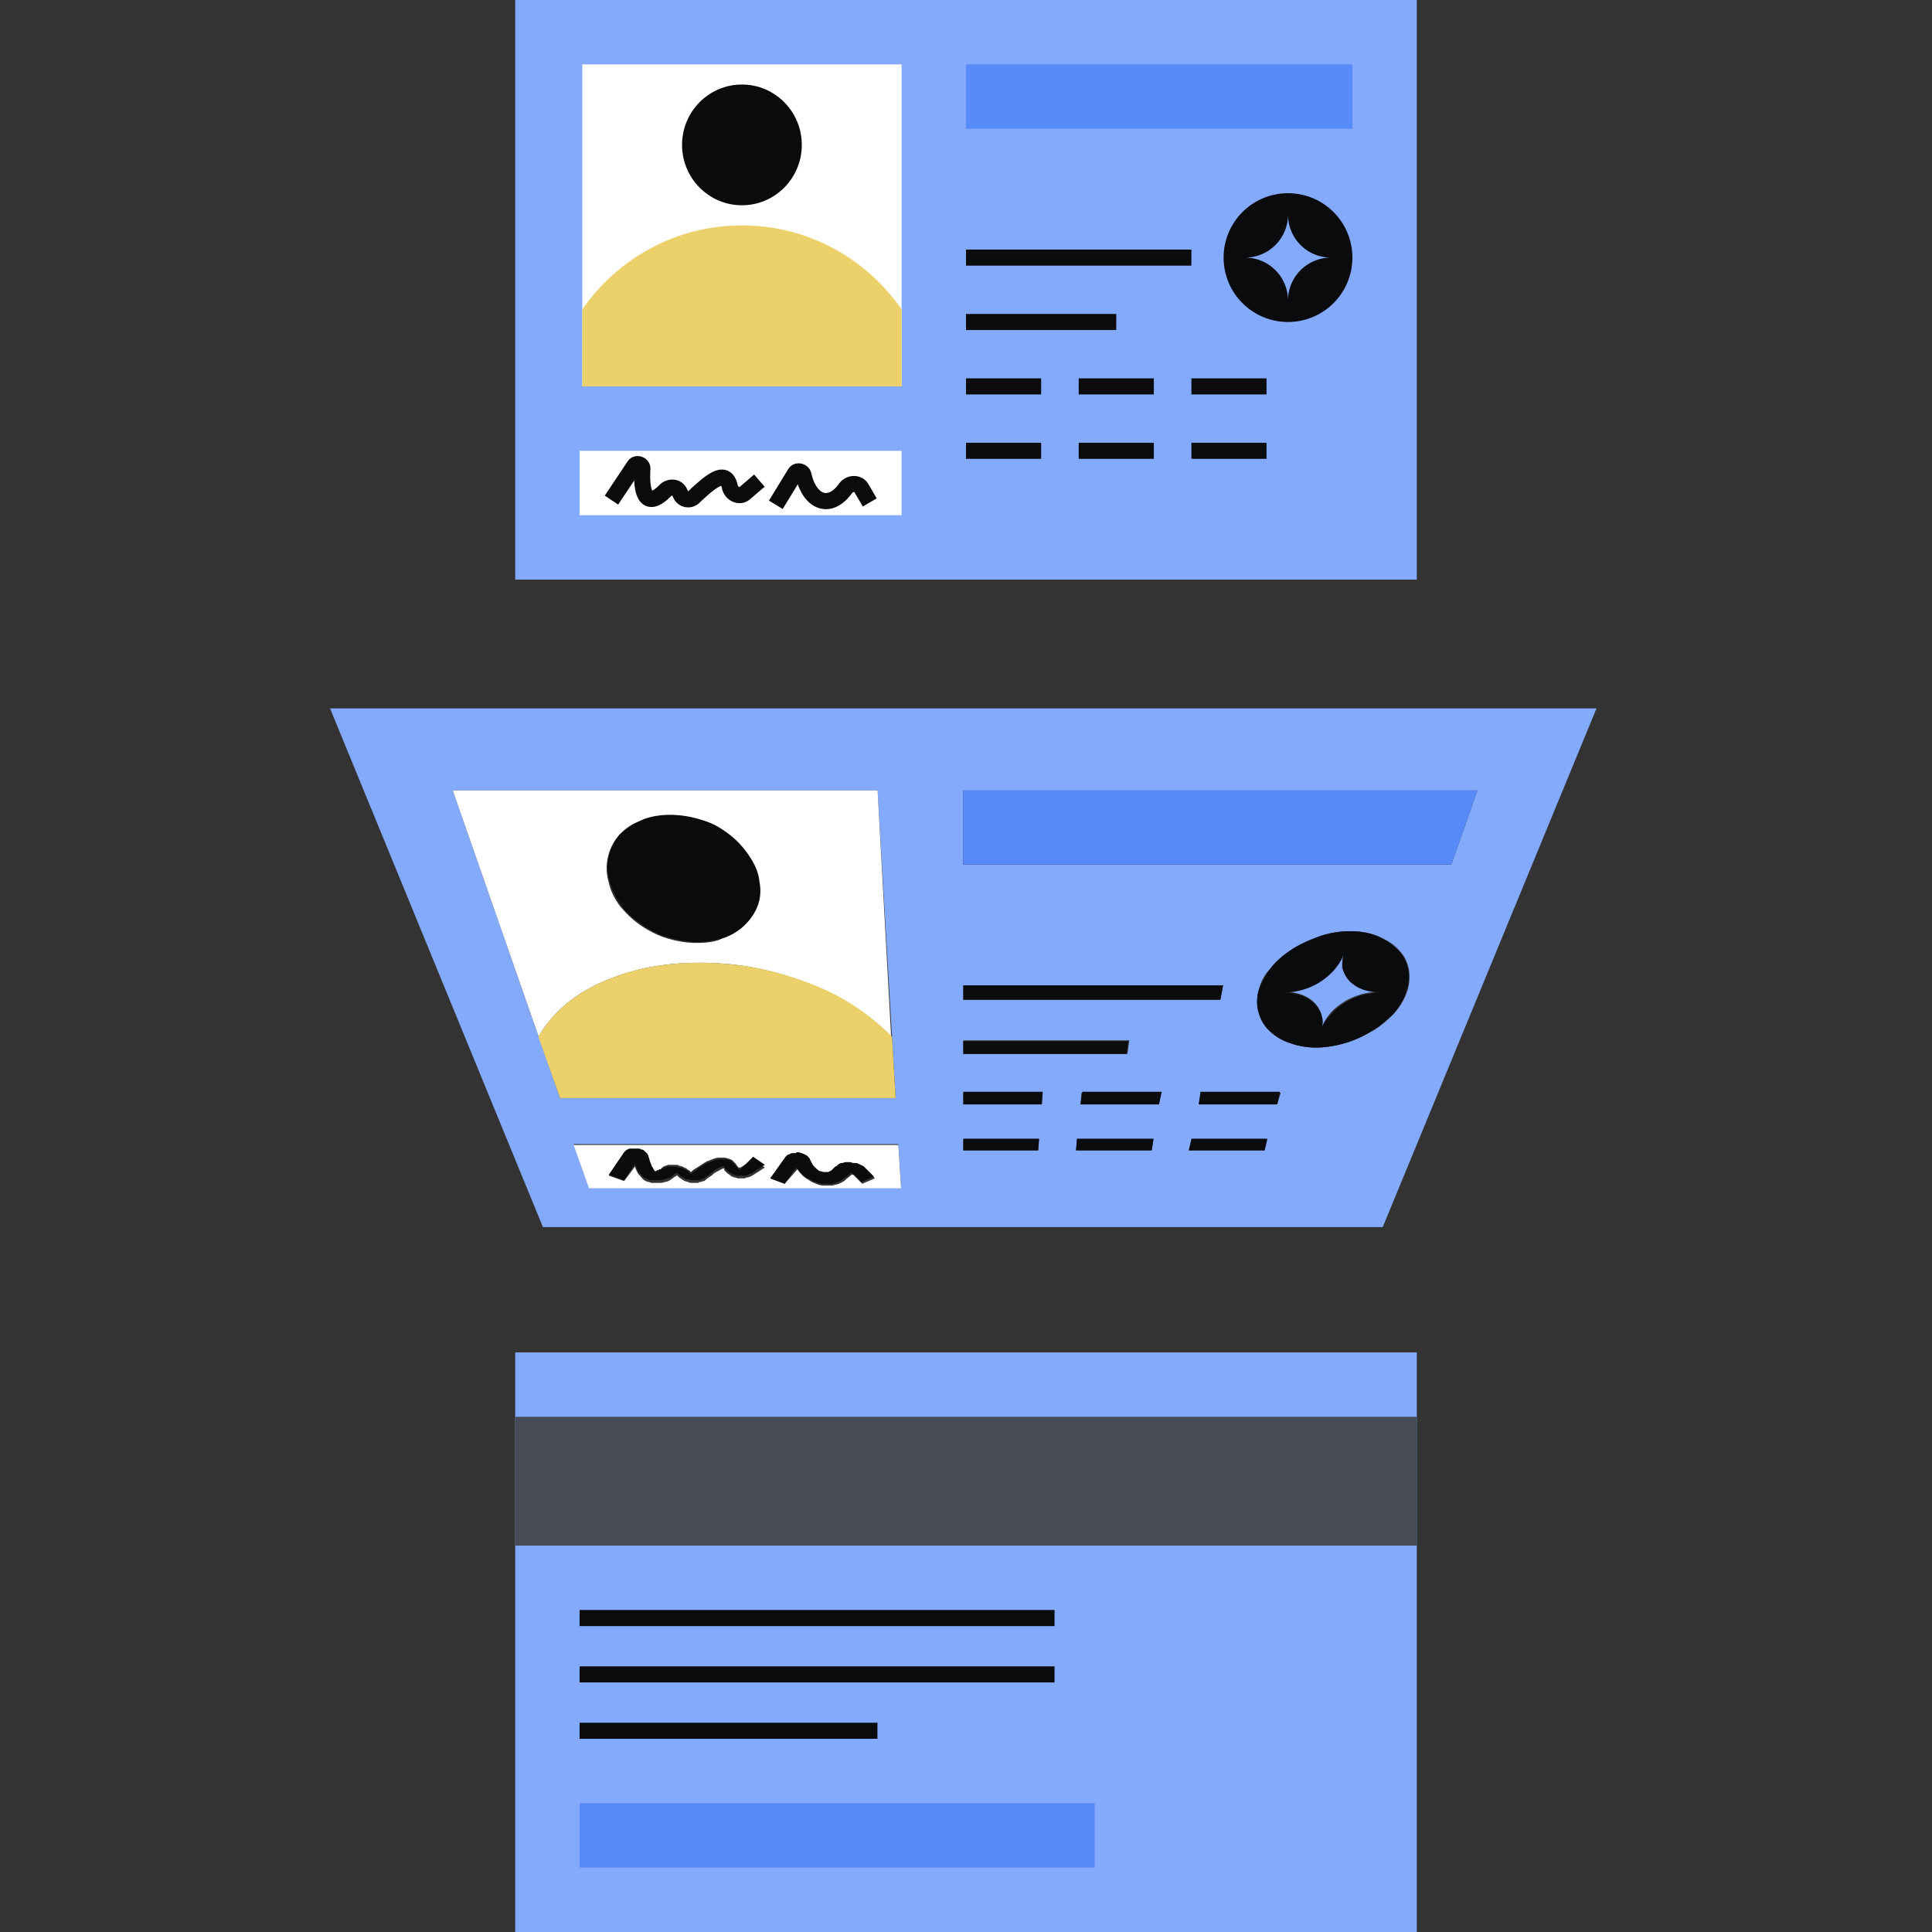<svg xmlns="http://www.w3.org/2000/svg" fill="none" viewBox="0 0 240 240"><rect x="0" y="0" width="240" height="240" fill="#333333" stroke="none"/><path fill="#84AAFD" d="M64 0h112v72H64z"/><path fill="#FFFFFF" d="M73.336 9.334h37.333v37.333H73.336z"/><path fill="#578BFA" d="M120 8h48v8h-48z"/><path fill="#0A0B0D" fill-rule="evenodd" d="M148 33h-28v-2h28zm-18.667 16H120v-2h9.333zm14 0H134v-2h9.333zm14 0H148v-2h9.333zm-28 8H120v-2h9.333zm14 0H134v-2h9.333zm14 0H148v-2h9.333zm-18.666-16H120v-2h18.667zM160 40a8 8 0 1 0 0-16 8 8 0 0 0 0 16m0-2.666A5.333 5.333 0 0 1 165.333 32 5.333 5.333 0 0 1 160 26.667 5.333 5.333 0 0 1 154.667 32 5.333 5.333 0 0 1 160 37.334" clip-rule="evenodd"/><path fill="#FFFFFF" d="M72.336 8h39.666v40H72.336z"/><path fill="#ECD069" fill-rule="evenodd" d="M112.002 38.437V48H72.336v-9.562C76.705 32.128 83.959 28 92.169 28c8.211 0 15.465 4.127 19.833 10.437" clip-rule="evenodd"/><path fill="#0A0B0D" d="M99.602 18c0 4.142-3.33 7.5-7.438 7.5s-7.437-3.358-7.437-7.5 3.33-7.5 7.437-7.5 7.438 3.358 7.438 7.5"/><path fill="#FFFFFF" d="M72 64h40v-8H72z"/><path fill="#0A0B0D" fill-rule="evenodd" d="M78.781 59.692 76.79 62.68l-1.664-1.11 2.833-4.25c.463-.694 1.259-.768 1.803-.567.54.198 1.08.748 1.034 1.546-.042.722-.033 1.355.03 1.856.05.414.13.663.192.793.166-.072.476-.269.946-.743.934-.942 2.69-.874 3.357.498l.157.325h.008l.005-.004a28 28 0 0 1 1.716-1.523c.518-.413 1.051-.778 1.571-.983.522-.207 1.22-.321 1.862.09.593.378.866 1.039 1.008 1.669a.32.32 0 0 0 .176.214q.03.011.042.013l1.816-1.56 1.303 1.518-1.817 1.56c-.667.572-1.505.584-2.151.299a2.32 2.32 0 0 1-1.32-1.604 1.8 1.8 0 0 0-.115-.364q-.03.009-.068.025c-.24.094-.588.31-1.061.687-.462.368-.989.845-1.586 1.411-.977.925-2.59.657-3.188-.575l-.158-.324-.02-.006a.14.14 0 0 0-.116.042c-.64.646-1.293 1.135-1.96 1.304a1.87 1.87 0 0 1-1.117-.042 1.86 1.86 0 0 1-.85-.655c-.375-.508-.54-1.185-.618-1.818a9 9 0 0 1-.058-.71m10.895.64h-.01zm9.425-.166L97.23 63.23l-1.707-1.043 2.39-3.91c.397-.65 1.107-.798 1.64-.683.524.113 1.074.514 1.23 1.195.362 1.575 1.04 2.25 1.52 2.41.373.126 1.075.064 1.93-1.124a2.3 2.3 0 0 1 1.786-.945c.679-.02 1.426.276 1.849 1l1.039 1.783-1.727 1.008-1.04-1.782-.001-.001a.2.2 0 0 0-.06-.008.3.3 0 0 0-.222.112c-1.111 1.544-2.633 2.376-4.19 1.854-1.2-.403-2.061-1.509-2.565-2.93" clip-rule="evenodd"/><path fill="#84AAFD" d="M64 168h112v72H64z"/><path fill="#464B55" d="M64 176h112v16H64z"/><path fill="#578BFA" d="M72 224h64v8H72z"/><path fill="#0A0B0D" fill-rule="evenodd" d="M131 202H72v-2h59zm0 7H72v-2h59zm-22 7H72v-2h37z" clip-rule="evenodd"/><path fill="#84AAFD" d="M166.95 118.367c-.224.672-.561 1.345-1.121 1.905-.448.56-1.12 1.12-1.793 1.569s-1.456.784-2.241 1.008a9.3 9.3 0 0 1-2.465.336c.896 0 1.569.112 2.241.336q1.008.337 1.681 1.009c.448.448.672.896.896 1.457.112.56.112 1.12 0 1.793.225-.673.561-1.233 1.009-1.793.448-.561 1.008-1.009 1.681-1.457.672-.448 1.456-.784 2.241-1.009a9.3 9.3 0 0 1 2.465-.336c-.896 0-1.569-.112-2.241-.336q-1.008-.336-1.681-1.008c-.448-.449-.672-1.009-.896-1.569 0-.56 0-1.233.224-1.905m-93.79 29.134-1.905-5.378h40.34l.336 5.378zm46.503-4.594v-1.345h9.412l-.112 1.345zm14.006 0 .113-1.345h9.412l-.224 1.345zm14.007 0 .336-1.345h9.413l-.336 1.345zm-28.013-5.715v-1.457h9.86l-.112 1.457zm14.567 0 .112-1.457h9.861l-.224 1.457zm14.679 0 .336-1.457h9.861l-.448 1.457zm-29.246-6.275v-1.681h20.618l-.224 1.681zm0-6.723v-1.793h32.271l-.336 1.793zm43.813 5.939c-1.233 0-2.353-.224-3.25-.561-1.008-.336-1.792-.784-2.465-1.456-.672-.561-1.12-1.345-1.344-2.129-.225-.785-.337-1.793-.112-2.802.224-1.008.672-2.017 1.456-2.801.673-.897 1.569-1.681 2.578-2.353s2.241-1.233 3.473-1.681a11.6 11.6 0 0 1 3.922-.672c1.345 0 2.577.224 3.586.672s1.905 1.008 2.465 1.681c.672.672 1.009 1.456 1.233 2.353.112.896.112 1.905-.224 2.801-.337 1.009-.897 1.905-1.681 2.802-.785.784-1.681 1.568-2.69 2.129s-2.129 1.12-3.249 1.456c-1.233.337-2.465.561-3.698.561m-93.902 6.275L56.24 98.197h52.777l1.793 30.591.448 7.62zm50.089-29.022v-9.189h63.871l-3.25 9.189zM198.325 88H41l26.445 64.432h104.323z"/><path fill="#578BFA" d="M183.535 98.197h-63.871v9.189h60.622z"/><path fill="#0A0B0D" d="M151.936 122.401h-32.272v1.793H151.6zm-22.411 13.222h-9.861v1.569h9.749zm14.787 0h-9.861l-.224 1.569h9.748zm14.679 0h-9.861l-.224 1.569h9.749zm-29.914 5.827h-9.413v1.457h9.301zm14.232 0h-9.525l-.112 1.457h9.412zm14.119 0h-9.412l-.336 1.457h9.412zm-17.258-12.102h-20.506v1.569h20.282zm23.978-1.456c.225-.672.225-1.233 0-1.793-.112-.56-.448-1.008-.896-1.457q-.672-.672-1.681-1.008c-.672-.224-1.457-.336-2.241-.336.897 0 1.681-.112 2.465-.336.785-.225 1.569-.561 2.241-1.009s1.345-1.008 1.793-1.569c.449-.56.897-1.232 1.121-1.905a3.74 3.74 0 0 0-.112 1.905c.112.561.448 1.121.896 1.569q.672.672 1.681 1.009c.672.224 1.457.336 2.241.336-.896 0-1.681.112-2.465.336s-1.569.56-2.241 1.008c-.672.449-1.233.897-1.681 1.457-.56.56-1.008 1.233-1.121 1.793m3.586-12.214c-1.344 0-2.689.224-3.922.672-1.232.449-2.465 1.009-3.473 1.681s-1.905 1.457-2.578 2.353-1.12 1.905-1.456 2.802c-.224 1.008-.224 1.905.112 2.801.224.784.784 1.569 1.344 2.129.673.56 1.457 1.121 2.466 1.457 1.008.336 2.017.56 3.249.56s2.465-.224 3.586-.56 2.241-.785 3.249-1.457c1.009-.56 1.905-1.345 2.69-2.129s1.344-1.793 1.681-2.801.448-2.017.224-2.802c-.112-.896-.561-1.681-1.233-2.353a8 8 0 0 0-2.465-1.681c-1.009-.448-2.129-.672-3.474-.672"/><path fill="#FFFFFF" d="M86.497 117.135c-1.233 0-2.465-.225-3.586-.561s-2.24-.896-3.25-1.568c-1.008-.673-1.792-1.457-2.577-2.354-.672-.896-1.232-1.905-1.456-3.025a6 6 0 0 1-.112-3.138 6.1 6.1 0 0 1 1.344-2.689c.673-.784 1.57-1.457 2.69-1.793 1.008-.448 2.24-.672 3.585-.672s2.69.224 3.922.672 2.353 1.121 3.362 1.793c1.008.784 1.793 1.681 2.465 2.689s1.009 2.017 1.233 3.138c.112 1.12.112 2.129-.224 3.025-.337.897-.897 1.681-1.57 2.354a6.65 6.65 0 0 1-2.576 1.568c-.897.448-2.017.561-3.25.561m22.523-18.938H56.242l13.335 38.211h41.684-41.684l-2.69-7.62q1.177-2.016 3.026-3.698c1.233-1.12 2.801-2.129 4.482-2.913 1.68-.784 3.698-1.457 5.715-1.905 2.129-.448 4.37-.672 6.835-.672 2.353 0 4.819.224 7.06.672a40 40 0 0 1 6.499 1.905c2.017.784 3.922 1.793 5.715 2.913 1.681 1.121 3.249 2.354 4.482 3.698z"/><path fill="#ECD069" d="M86.94 119.6c-2.465 0-4.706.224-6.835.672a26.3 26.3 0 0 0-5.715 1.905c-1.68.784-3.25 1.793-4.482 2.913q-1.848 1.682-3.025 3.698l2.69 7.62h41.684l-.449-7.62a29 29 0 0 0-4.482-3.698 27.4 27.4 0 0 0-5.715-2.913 39.7 39.7 0 0 0-6.499-1.905 38 38 0 0 0-7.171-.672"/><path fill="#0A0B0D" d="M83.245 101.222c-1.345 0-2.578.225-3.586.673s-1.905 1.12-2.69 1.793a6.1 6.1 0 0 0-1.344 2.689 6 6 0 0 0 .112 3.137c.336 1.121.784 2.13 1.457 3.026.672.896 1.569 1.681 2.577 2.353s2.017 1.233 3.25 1.569c1.12.336 2.353.56 3.585.56 1.233 0 2.354-.224 3.362-.56a6.65 6.65 0 0 0 2.577-1.569c.673-.672 1.233-1.457 1.569-2.353s.448-1.905.224-3.026c-.112-1.12-.56-2.129-1.232-3.137-.673-1.009-1.457-1.905-2.466-2.689-1.008-.785-2.129-1.457-3.361-1.793a12.7 12.7 0 0 0-4.034-.673"/><path fill="#FFFFFF" d="m97.479 147.053-1.793-.673 1.905-2.577.224-.224c.112-.112.224-.112.336-.112s.224-.112.336-.112h.784c.113 0 .337 0 .449.112.112 0 .336.112.448.224s.224.112.336.224.112.224.224.336l.336.673c.112.224.337.336.449.448s.336.224.448.336c.224.112.336.112.56.112h.336c.112 0 .224-.112.336-.112.113-.112.225-.112.337-.224l.336-.336c.112-.112.224-.224.336-.224.112-.112.336-.112.448-.224.112 0 .336-.112.56-.112h.561c.224 0 .336 0 .56.112.112 0 .336.112.448.112.112.112.336.112.448.224.113.112.225.224.337.224l1.12 1.12-1.569.673-1.12-1.121h-.224c-.224.224-.561.448-.785.673-.224.224-.56.336-.784.448s-.56.112-.784.224h-1.121a2.1 2.1 0 0 1-.896-.224 3.3 3.3 0 0 1-.897-.448 3.4 3.4 0 0 1-.784-.561c-.224-.224-.448-.448-.673-.784zm-19.946-.336-1.905-.673 1.905-2.801c0-.112.112-.112.224-.224s.112-.112.224-.112.224-.112.336-.112h.785c.224 0 .336.112.56.112.112.112.336.112.448.224l.336.336c.112.112.112.224.112.336.112.224.112.56.224.672.112.225.112.337.225.561.112.112.112.224.224.336s.112.112.112.224h.112s.112 0 .224-.112c.112 0 .112-.112.224-.112.112-.112.224-.112.224-.224.112-.112.224-.112.224-.224.112 0 .224-.112.336-.112s.225-.112.337-.112h.896c.112 0 .336 0 .448.112.112 0 .336.112.449.112.112.112.224.112.448.224.112.112.224.224.336.224l.224.224c.336-.336.784-.56 1.12-.784s.673-.449.897-.561c.336-.112.56-.224.896-.336.337-.112.56-.112.785-.112h.448c.224 0 .336.112.56.112.112.112.336.112.448.224l.337.336c.112.113.224.337.336.449l.112.112h.224l1.569-1.009 1.456 1.009-1.568 1.008c-.112 0-.112.112-.224.112s-.225.112-.337.112-.224 0-.336.112h-.784c-.224 0-.336-.112-.56-.112-.224-.112-.337-.112-.449-.224s-.336-.224-.448-.336l-.336-.336v-.224c-.112 0-.224 0-.336.112-.112 0-.224.112-.448.224s-.449.224-.673.448-.56.336-.896.673c-.112.112-.112.112-.224.112s-.224.112-.336.112-.225 0-.337.112h-.784c-.112 0-.336 0-.448-.112-.112 0-.336-.112-.448-.112-.112-.112-.224-.112-.337-.225-.112-.112-.224-.112-.336-.224l-.224-.224h-.112c-.112.112-.224.112-.336.224s-.336.224-.448.337c-.224.112-.449.224-.673.224-.224.112-.448.112-.784.112h-.897c-.224-.112-.448-.112-.672-.224s-.336-.225-.56-.449c-.112-.224-.336-.336-.448-.56s-.224-.448-.337-.784zm34.065-4.483h-40.34l1.905 5.379h38.771z"/><path fill="#0A0B0D" d="M78.65 142.682h-.336c-.112 0-.224 0-.336.113-.112 0-.224.112-.224.112l-.224.224-1.905 2.801 1.905.672 1.345-2.017c.112.337.224.561.336.785s.336.448.448.56c.112.224.336.336.56.448s.449.224.673.224h.896c.224 0 .56 0 .784-.112s.449-.112.673-.224.336-.224.448-.336.224-.224.336-.224h.112l.224.224c.112.112.224.224.337.224.112.112.224.112.336.224s.224.112.448.112c.112 0 .336.112.448.112h.784c.112 0 .225 0 .337-.112.112 0 .224-.112.336-.112s.224-.112.224-.112c.336-.224.672-.448.896-.672s.449-.336.673-.448.336-.224.448-.224.224-.112.336-.112v.224l.336.336c.112.112.224.224.448.336.113.112.337.224.449.224.224.112.336.112.56.112h.784c.112 0 .224 0 .337-.112.111 0 .224-.112.336-.112s.224-.112.224-.112l1.569-1.009-1.457-1.008-1.569 1.569h-.224l-.112-.112c-.112-.224-.224-.336-.336-.449l-.337-.336c-.111-.112-.336-.224-.448-.224-.112-.112-.336-.112-.56-.112h-.448c-.224 0-.56 0-.785.112s-.56.224-.896.336-.56.337-.896.561c-.337.224-.673.448-1.121.784l-.224-.224c-.112-.112-.224-.224-.336-.224-.112-.112-.224-.112-.448-.224-.112-.112-.337-.112-.449-.112s-.336-.112-.448-.112h-.896c-.112 0-.225 0-.337.112-.112 0-.224.112-.336.112a.24.24 0 0 0-.224.224c-.112-.224-.224-.112-.224-.112-.112.112-.112.112-.224.112s-.112.112-.224.112h-.112s-.112-.112-.112-.224c-.112-.112-.112-.224-.224-.336s-.112-.337-.225-.561c-.111-.224-.111-.448-.224-.672 0-.112-.112-.224-.112-.336l-.336-.336c-.112-.112-.224-.224-.448-.224-.112-.113-.336-.113-.56-.113zm20.167.561h-.336c-.112 0-.224 0-.336.112-.112 0-.224.112-.336.112l-.224.224-1.905 2.69 1.793.672 1.456-2.017c.224.224.448.56.673.784.224.225.448.449.784.561.224.112.56.336.896.448.337.112.561.224.897.224h1.12c.225 0 .449-.112.785-.224.224-.112.56-.224.784-.448s.56-.336.785-.673h.224l1.12 1.121 1.569-.672-1.121-1.121c-.112-.112-.224-.224-.336-.224-.112-.112-.224-.112-.448-.224-.112-.112-.336-.112-.448-.112s-.336 0-.56-.112h-.561c-.224 0-.336.112-.56.112-.112 0-.336.112-.448.224s-.224.224-.336.224l-.337.336c-.112.112-.224.224-.336.224-.112.112-.224.112-.336.112h-.336c-.224 0-.336-.112-.56-.112-.224-.112-.336-.224-.449-.336l-.448-.448-.336-.672c0-.113-.112-.225-.224-.337s-.224-.224-.336-.224c-.112-.112-.224-.112-.448-.224-.112 0-.337-.112-.449-.112h-.224c0 .112 0 .112-.112.112q.168 0 0 0"/></svg>